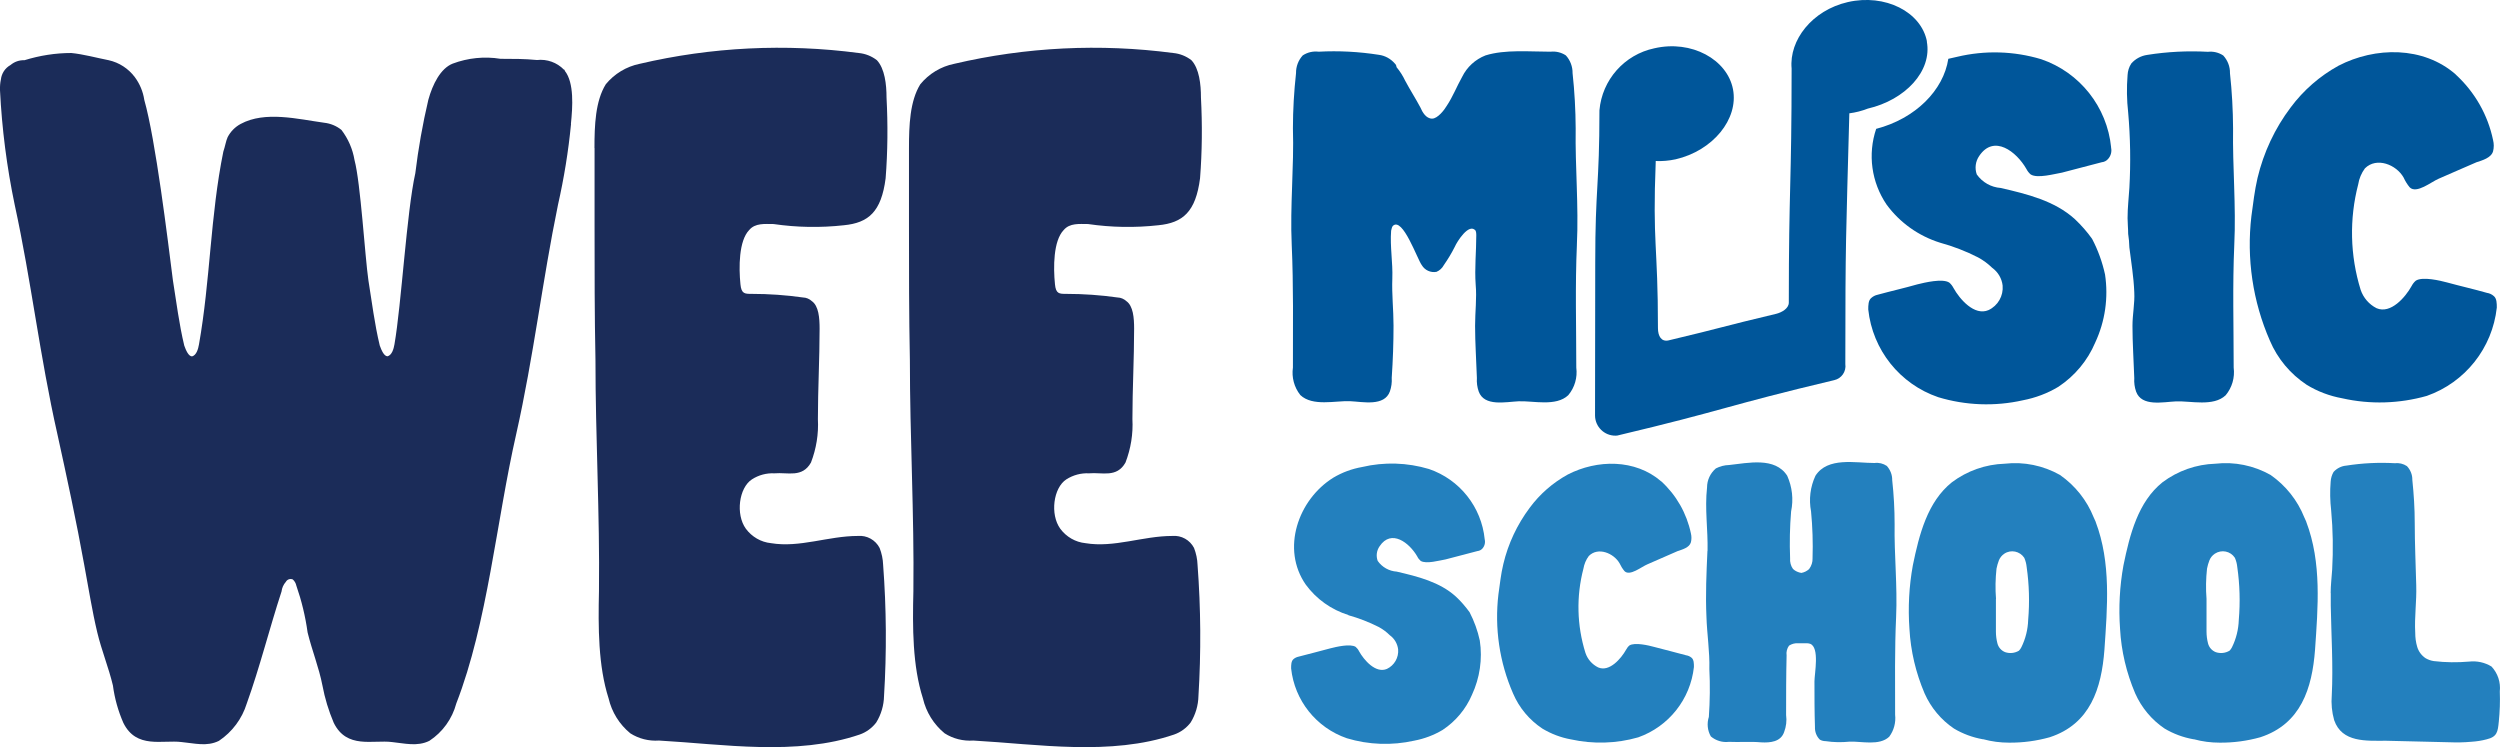 <?xml version="1.0" encoding="UTF-8"?>
<svg id="Layer_2" data-name="Layer 2" xmlns="http://www.w3.org/2000/svg" viewBox="0 0 249.51 74.58">
  <defs>
    <style>
      .cls-1 {
        fill: #1b2c59;
      }

      .cls-2 {
        fill: #2380be;
      }

      .cls-3 {
        fill: #00569a;
      }
    </style>
  </defs>
  <g id="Layer_1-2" data-name="Layer 1">
    <g>
      <path id="Path_1" data-name="Path 1" class="cls-1" d="M56.99,12.38c-.26,2.71-.7,5.4-1.3,8.06-1.56,7.57-2.43,15.15-4.16,22.84-2,8.77-2.86,18.87-5.99,26.93-.41,1.53-1.36,2.86-2.69,3.73-1.21.6-2.51.24-3.73.12-1.91-.24-4.51.72-5.81-1.92-.51-1.2-.89-2.45-1.13-3.73-.35-1.8-1.04-3.49-1.48-5.29-.22-1.6-.6-3.17-1.13-4.69-.05-.23-.17-.44-.35-.6-.26-.11-.56,0-.69.24-.24.27-.39.61-.43.96-1.22,3.73-2.17,7.57-3.47,11.18-.47,1.52-1.45,2.84-2.78,3.73-1.21.6-2.43.24-3.73.12-1.91-.24-4.51.72-5.81-1.92-.52-1.19-.87-2.44-1.04-3.73-.43-1.8-1.13-3.49-1.56-5.29-.52-2.16-.87-4.45-1.3-6.73-.78-4.33-1.74-8.78-2.69-13.1-1.74-7.69-2.6-15.27-4.25-22.84C.68,16.67.19,12.85,0,9.01c-.01-.36.01-.73.09-1.08.07-.61.42-1.14.96-1.44.39-.33.88-.5,1.39-.48,1.52-.47,3.09-.72,4.68-.72,1.21.12,2.51.48,3.73.72,1.04.23,1.96.83,2.6,1.68.5.67.83,1.46.95,2.28,1.13,3.97,2.34,13.94,2.86,18.03.35,2.16.61,4.33,1.13,6.49.17.48.43,1.08.78,1.08.43-.12.61-.72.69-1.2,1.13-6.37,1.13-12.86,2.43-19.24.17-.48.26-1.08.43-1.44.29-.56.74-1.02,1.3-1.32,2.43-1.32,5.72-.48,8.33-.12.64.07,1.24.32,1.73.72.67.88,1.12,1.91,1.3,3,.61,2.28,1.04,9.62,1.39,12.02.35,2.16.61,4.33,1.13,6.49.17.48.43,1.08.78,1.08.43-.12.61-.72.69-1.2.69-3.97,1.22-13.22,2.08-17.07.3-2.47.73-4.91,1.3-7.33.43-1.56,1.22-3.13,2.43-3.61,1.52-.57,3.17-.74,4.77-.48,1.22,0,2.43,0,3.64.12,1-.11,1.99.24,2.69.96q.09,0,.09.12c.95,1.2.78,3.61.61,5.29"/>
      <path id="Path_2" data-name="Path 2" class="cls-1" d="M59.33,14.78c0-2.28.09-4.69,1.13-6.37.86-1.05,2.06-1.77,3.38-2.04,7.16-1.68,14.57-2.04,21.86-1.08.66.06,1.29.31,1.82.72.78.84.96,2.4.96,3.73.14,2.68.12,5.37-.09,8.05-.43,3.37-1.73,4.45-4.16,4.69-2.34.26-4.7.22-7.03-.12-.87,0-1.82-.12-2.43.6-1.04,1.08-1.04,3.73-.87,5.41.09.96.43.96,1.13.96,1.71,0,3.42.12,5.12.36.32.01.63.14.87.36.69.48.78,1.68.78,2.76,0,3.01-.17,6.01-.17,9.02.08,1.48-.16,2.95-.69,4.33-.87,1.56-2.34.96-3.64,1.08-.8-.04-1.58.17-2.25.6-1.3.84-1.65,3.49-.61,4.93.6.81,1.51,1.34,2.51,1.44,2.86.48,5.72-.72,8.67-.72.9-.08,1.76.4,2.17,1.2.21.54.33,1.11.35,1.68.33,4.36.36,8.74.09,13.1-.02.93-.29,1.85-.78,2.64-.42.55-.99.97-1.65,1.2-6.33,2.16-13.62.96-20.03.6-1.01.07-2.01-.18-2.86-.72-1.09-.89-1.85-2.12-2.17-3.49-1.04-3.25-1.04-7.09-.96-10.7.09-7.69-.35-15.27-.35-23.08-.09-4.45-.09-8.9-.09-13.34v-7.8Z"/>
      <path id="Path_3" data-name="Path 3" class="cls-1" d="M90.72,14.78c0-2.28.09-4.69,1.13-6.37.86-1.05,2.05-1.77,3.38-2.04,7.16-1.68,14.57-2.04,21.86-1.08.66.06,1.29.31,1.82.72.78.84.95,2.4.95,3.73.14,2.68.12,5.37-.09,8.05-.43,3.37-1.73,4.45-4.16,4.69-2.34.26-4.7.22-7.02-.12-.87,0-1.82-.12-2.43.6-1.04,1.08-1.04,3.73-.87,5.41.09.96.43.96,1.13.96,1.71,0,3.42.12,5.12.36.32.01.63.14.87.36.69.48.78,1.68.78,2.76,0,3.01-.17,6.01-.17,9.02.08,1.48-.16,2.95-.69,4.33-.87,1.56-2.34.96-3.64,1.08-.8-.04-1.58.17-2.26.6-1.3.84-1.65,3.49-.61,4.93.6.81,1.51,1.34,2.51,1.44,2.86.48,5.73-.72,8.67-.72.9-.08,1.76.4,2.17,1.2.21.54.33,1.11.35,1.68.33,4.36.36,8.74.09,13.1-.02.93-.29,1.85-.78,2.64-.42.55-.99.97-1.65,1.2-6.33,2.16-13.62.96-20.04.6-1.01.07-2.01-.18-2.86-.72-1.09-.89-1.85-2.12-2.17-3.49-1.04-3.25-1.04-7.09-.95-10.7.09-7.69-.35-15.27-.35-23.08-.09-4.45-.09-8.9-.09-13.34v-7.8Z"/>
      <path id="Path_4" data-name="Path 4" class="cls-2" d="M134.57,61.38c-1.7-.53-3.19-1.59-4.24-3.02-2.49-3.56-.78-8.49,2.73-10.68.89-.53,1.86-.89,2.88-1.07,2.21-.52,4.51-.45,6.68.2,3.07,1.05,5.24,3.79,5.56,7.02.08.33-.01.68-.24.93-.13.14-.3.22-.49.24-1.07.29-2.1.54-3.17.83-.59.1-1.95.49-2.49.15-.14-.12-.26-.27-.34-.44-.78-1.36-2.59-2.78-3.76-1.02-.3.43-.37.97-.19,1.46.44.63,1.14,1.02,1.9,1.07,2.1.49,4.29,1.03,5.9,2.49.51.47.96,1,1.37,1.56.46.89.81,1.85,1.02,2.83.28,1.84,0,3.73-.78,5.41-.61,1.43-1.63,2.65-2.93,3.51-.87.52-1.83.88-2.83,1.07-2.23.5-4.55.42-6.73-.24-3.05-1.05-5.22-3.77-5.56-6.97,0-.34,0-.73.24-.93.14-.12.31-.2.49-.24,1.07-.29,2.15-.54,3.17-.83.59-.15,2-.49,2.54-.15.14.12.26.27.34.44.49.88,1.66,2.24,2.78,1.76.74-.35,1.19-1.13,1.12-1.95-.07-.57-.37-1.08-.83-1.41-.33-.33-.71-.61-1.12-.83-.97-.49-1.98-.88-3.02-1.17"/>
      <path id="Path_5" data-name="Path 5" class="cls-2" d="M165.78,48.02c1.52,1.38,2.56,3.21,2.98,5.22.07.29.07.59,0,.88-.15.54-.88.73-1.32.88-1.02.44-2,.88-3.02,1.32-.59.24-1.76,1.22-2.29.68-.2-.24-.36-.5-.49-.78-.59-1.02-2.15-1.66-3.07-.73-.28.37-.46.81-.54,1.27-.72,2.76-.65,5.67.2,8.39.21.64.67,1.16,1.27,1.46,1.12.49,2.29-.88,2.78-1.75.09-.17.2-.32.34-.44.54-.34,1.95,0,2.49.15,1.07.29,2.14.54,3.17.83.2.03.38.11.54.24.24.2.24.58.24.93-.35,3.21-2.51,5.94-5.56,7.02-2.19.63-4.51.69-6.73.2-1-.18-1.96-.55-2.83-1.07-1.3-.86-2.32-2.08-2.93-3.51-1.36-3.11-1.86-6.53-1.46-9.9.15-1.02.24-2,.49-3.02.48-2.03,1.38-3.94,2.63-5.61,1.01-1.37,2.31-2.5,3.8-3.32,2.93-1.51,6.73-1.56,9.32.68"/>
      <path id="Path_6" data-name="Path 6" class="cls-2" d="M170.42,54.99c.05-2.14-.29-4.19-.05-6.34,0-.73.32-1.42.88-1.9.41-.21.86-.33,1.32-.34,1.9-.2,4.58-.83,5.8,1.07.5,1.12.64,2.36.39,3.56-.13,1.56-.16,3.12-.1,4.68-.03.38.07.76.29,1.07.23.21.52.34.83.39.29-.05.57-.19.78-.39.23-.31.36-.69.34-1.07.05-1.56,0-3.13-.15-4.68-.23-1.2-.08-2.45.44-3.56,1.22-1.9,4-1.27,5.9-1.27.43-.06.86.05,1.22.29.35.39.55.89.54,1.42.16,1.46.24,2.92.24,4.39-.05,3.07.29,6.15.15,9.27-.15,3.22-.1,6.49-.1,9.75.09.78-.12,1.57-.59,2.2-.98.93-2.78.44-3.95.49-.8.08-1.6.07-2.39-.05-.2,0-.41-.05-.58-.15-.34-.33-.51-.79-.49-1.27-.05-1.51-.05-3.02-.05-4.54,0-.78.54-3.41-.44-3.76-.13-.04-.26-.06-.39-.05h-.83c-.31-.02-.62.07-.88.24-.2.28-.29.63-.24.97-.05,2-.05,4-.05,5.95.08.58.01,1.16-.2,1.71-.34.97-1.37,1.07-2.29,1.02-1.07-.1-2.15,0-3.22-.05-.65.08-1.3-.12-1.8-.54-.34-.59-.41-1.3-.2-1.95.11-1.59.13-3.19.05-4.78.05-1.71-.24-3.51-.29-5.22-.1-2.19,0-4.39.1-6.58"/>
      <path id="Path_7" data-name="Path 7" class="cls-2" d="M209.15,52.07c1.56,4.1,1.17,8.53.88,12.78-.29,3.85-1.41,7.41-5.46,8.73-1.32.37-2.68.55-4.05.54-.87,0-1.74-.11-2.58-.34h-.05c-1.02-.18-1.99-.54-2.88-1.07-1.29-.87-2.3-2.09-2.93-3.51-.87-2.04-1.39-4.22-1.51-6.44-.15-2.12-.04-4.25.34-6.34.63-3.07,1.46-6.34,3.9-8.29,1.52-1.14,3.36-1.79,5.27-1.85,1.91-.22,3.84.18,5.51,1.12,1.51,1.05,2.69,2.53,3.37,4.24.05.15.15.29.2.44M199.2,59.77v3.27c0,.39.05.79.15,1.17.1.4.39.73.78.88.46.15.95.1,1.37-.15.1-.1.18-.22.24-.34.42-.85.65-1.78.68-2.73.15-1.76.1-3.52-.15-5.27-.03-.32-.11-.63-.24-.93-.44-.66-1.33-.85-1.99-.41-.24.16-.43.39-.54.66-.1.27-.19.55-.24.83-.11,1-.13,2.02-.05,3.02"/>
      <path id="Path_8" data-name="Path 8" class="cls-2" d="M230.17,52.07c1.56,4.1,1.17,8.53.88,12.78-.29,3.85-1.41,7.41-5.46,8.73-1.32.37-2.68.55-4.05.54-.87,0-1.74-.11-2.58-.34h-.05c-1.02-.18-1.99-.54-2.88-1.07-1.29-.87-2.3-2.09-2.93-3.51-.87-2.04-1.39-4.22-1.51-6.44-.15-2.12-.04-4.25.34-6.34.63-3.07,1.46-6.34,3.9-8.29,1.52-1.14,3.36-1.79,5.27-1.85,1.91-.22,3.84.18,5.51,1.12,1.51,1.05,2.69,2.53,3.37,4.24.05.15.15.29.2.44M220.22,59.77v3.27c0,.39.05.79.15,1.17.1.4.39.73.78.88.46.15.95.1,1.37-.15.1-.1.18-.22.24-.34.42-.85.65-1.78.68-2.73.15-1.76.1-3.52-.15-5.27-.03-.32-.11-.63-.24-.93-.44-.67-1.33-.85-2-.41-.24.16-.43.39-.54.66-.1.27-.19.55-.24.83-.11,1-.13,2.02-.05,3.02"/>
      <path id="Path_9" data-name="Path 9" class="cls-2" d="M232.61,59.19c0-.78.1-1.56.15-2.34.11-1.97.08-3.94-.1-5.9-.11-.96-.13-1.92-.05-2.88.02-.34.12-.68.29-.97.33-.36.78-.59,1.27-.63,1.6-.25,3.21-.33,4.83-.24.43-.05.86.05,1.22.29.35.37.55.86.54,1.37.15,1.46.24,2.88.24,4.29,0,2.1.1,4.19.15,6.24.05,1.61-.19,3.17-.1,4.73,0,.48.06.96.2,1.42.14.46.43.85.83,1.12.26.15.54.25.83.29,1.17.14,2.34.15,3.51.05.78-.09,1.57.08,2.24.49.63.67.93,1.58.83,2.49.04,1.01,0,2.02-.1,3.02-.1.98-.15,1.51-1.22,1.76-.49.13-1,.21-1.51.24-.75.07-1.5.08-2.24.05l-6.29-.15c-1.95,0-4.39.2-5.17-2.05-.23-.81-.31-1.65-.24-2.49.15-2.97-.05-5.95-.1-8.93v-1.27Z"/>
      <path id="Path_10" data-name="Path 10" class="cls-3" d="M157.38,24.45c-.18,4.04-.06,8.14-.06,12.24.13.99-.16,1.99-.8,2.75-1.22,1.16-3.49.55-4.96.61-1.29.06-3.43.55-3.98-.98-.15-.43-.21-.89-.18-1.35-.06-1.78-.18-3.49-.18-5.2,0-1.41.18-2.76.06-4.1-.12-1.65.06-3.31.06-4.96,0-.15-.01-.29-.06-.43-.67-.86-1.9,1.16-2.08,1.59-.32.64-.69,1.25-1.1,1.84-.16.3-.42.54-.73.67-.58.11-1.17-.16-1.47-.67-.43-.55-1.9-4.84-2.88-3.92-.12.12-.12.31-.18.49-.12,1.59.18,3.18.12,4.77-.06,1.59.12,3.12.12,4.71,0,1.71-.06,3.43-.18,5.2.03.46-.03.91-.18,1.35-.55,1.53-2.69,1.04-3.98.98-1.47-.06-3.73.55-4.96-.61-.62-.78-.88-1.77-.74-2.75,0-4.1.06-8.2-.12-12.24-.18-3.92.24-7.77.12-11.63,0-1.84.11-3.68.31-5.51-.01-.66.23-1.29.67-1.77.47-.31,1.03-.44,1.59-.37,2.01-.11,4.02,0,6,.31.62.08,1.18.39,1.59.86.11.09.17.23.18.37.34.41.63.86.86,1.35.49.92,1.04,1.77,1.53,2.69.18.43.55,1.1,1.16,1.1.55,0,1.22-.86,1.47-1.29.61-.92.98-1.9,1.53-2.88.48-.98,1.31-1.74,2.33-2.14,1.96-.61,4.41-.37,6.49-.37.54-.06,1.08.07,1.53.37.44.48.68,1.12.67,1.77.2,1.83.3,3.67.31,5.51-.06,3.86.31,7.71.12,11.63"/>
      <path id="Path_11" data-name="Path 11" class="cls-3" d="M212.34,21.76c0-1.04.12-2.02.18-3,.14-2.51.1-5.03-.12-7.53-.14-1.24-.16-2.49-.06-3.73.02-.41.14-.81.37-1.16.41-.47.97-.77,1.59-.86,2-.32,4.04-.42,6.06-.31.54-.06,1.08.07,1.53.37.44.48.69,1.12.67,1.77.2,1.83.3,3.67.31,5.51-.06,3.86.31,7.71.12,11.63-.18,4.04-.06,8.14-.06,12.24.13.99-.16,1.99-.8,2.76-1.22,1.16-3.49.55-4.96.61-1.29.06-3.43.55-3.98-.98-.15-.43-.21-.89-.18-1.35-.06-1.78-.18-3.49-.18-5.2,0-1.16.24-2.26.18-3.37-.06-1.53-.31-3-.49-4.47-.01-.45-.05-.9-.12-1.35,0-.55-.06-1.1-.06-1.59"/>
      <path id="Path_12" data-name="Path 12" class="cls-3" d="M245.09,7.44c1.9,1.74,3.21,4.03,3.73,6.55.09.36.09.74,0,1.1-.18.67-1.1.92-1.65,1.1-1.29.55-2.51,1.1-3.79,1.65-.73.31-2.2,1.53-2.88.86-.25-.3-.45-.63-.61-.98-.73-1.29-2.69-2.08-3.86-.92-.35.47-.58,1.02-.67,1.59-.9,3.46-.82,7.11.24,10.53.27.8.84,1.46,1.59,1.84,1.41.61,2.88-1.1,3.49-2.2.11-.21.25-.4.43-.55.67-.43,2.45,0,3.12.18,1.35.37,2.69.67,3.98,1.04.25.04.48.14.67.31.31.24.31.74.31,1.16-.44,4.03-3.15,7.46-6.98,8.81-2.75.78-5.66.87-8.45.24-1.26-.23-2.46-.68-3.55-1.35-1.63-1.08-2.91-2.61-3.67-4.41-1.71-3.91-2.34-8.2-1.84-12.43.18-1.28.31-2.51.61-3.8.61-2.55,1.73-4.95,3.31-7.04,1.27-1.71,2.9-3.13,4.77-4.16,3.67-1.9,8.45-1.96,11.69.86"/>
      <path id="Path_13" data-name="Path 13" class="cls-3" d="M210.7,14.72c-.4-4.05-3.13-7.5-6.98-8.81-2.73-.82-5.62-.9-8.39-.24-.3.06-.59.13-.88.2-.48,3.14-3.28,5.97-7.2,6.99-.86,2.54-.47,5.34,1.04,7.56,1.32,1.8,3.19,3.13,5.33,3.8,1.31.36,2.59.85,3.8,1.47.52.28.99.63,1.41,1.04.58.42.96,1.06,1.04,1.77.09,1.03-.47,2.01-1.41,2.45-1.41.61-2.88-1.1-3.49-2.2-.11-.21-.25-.4-.43-.55-.67-.43-2.45,0-3.18.18-1.29.37-2.63.67-3.98,1.04-.23.05-.44.16-.61.31-.31.24-.31.74-.31,1.16.43,4.03,3.15,7.44,6.98,8.75,2.74.83,5.65.94,8.45.31,1.25-.24,2.46-.69,3.55-1.35,1.63-1.08,2.91-2.61,3.67-4.41.99-2.12,1.33-4.48.98-6.8-.27-1.23-.7-2.43-1.29-3.55-.5-.71-1.08-1.36-1.71-1.96-2.02-1.84-4.77-2.51-7.41-3.12-.96-.07-1.83-.56-2.39-1.35-.22-.62-.13-1.3.24-1.84,1.47-2.2,3.73-.43,4.71,1.29.11.21.25.4.43.55.67.43,2.39-.06,3.12-.18,1.35-.37,2.63-.67,3.98-1.04.23-.02.45-.13.61-.31.29-.31.41-.75.31-1.16"/>
      <path id="Path_14" data-name="Path 14" class="cls-3" d="M192.32,4.15c-.57-2.97-4.18-4.8-7.91-3.94-3.55.82-5.86,3.79-5.6,6.63v.04c0,11.63-.28,11.7-.28,23.32,0,.6-.73.99-1.26,1.12-5.6,1.33-5.13,1.32-10.73,2.65-.72.17-1.07-.41-1.07-1.22,0-8.35-.55-8.35-.22-16.68.66.03,1.33-.03,1.98-.17,3.73-.86,6.3-4.02,5.73-6.99s-4.13-4.95-7.85-4.09c-2.99.63-5.22,3.15-5.48,6.19,0,.01,0-.04,0-.02,0,7.63-.42,7.63-.42,15.25s-.02,7.63-.02,15.25c.02,1.11.93,2,2.04,1.99.06,0,.12,0,.18-.01,10.87-2.58,10.78-2.95,21.65-5.53.73-.16,1.22-.86,1.11-1.61,0-12.51.07-12.51.4-25.02.63-.08,1.25-.24,1.84-.47,3.73-.86,6.45-3.74,5.89-6.71"/>
    </g>
  </g>
</svg>